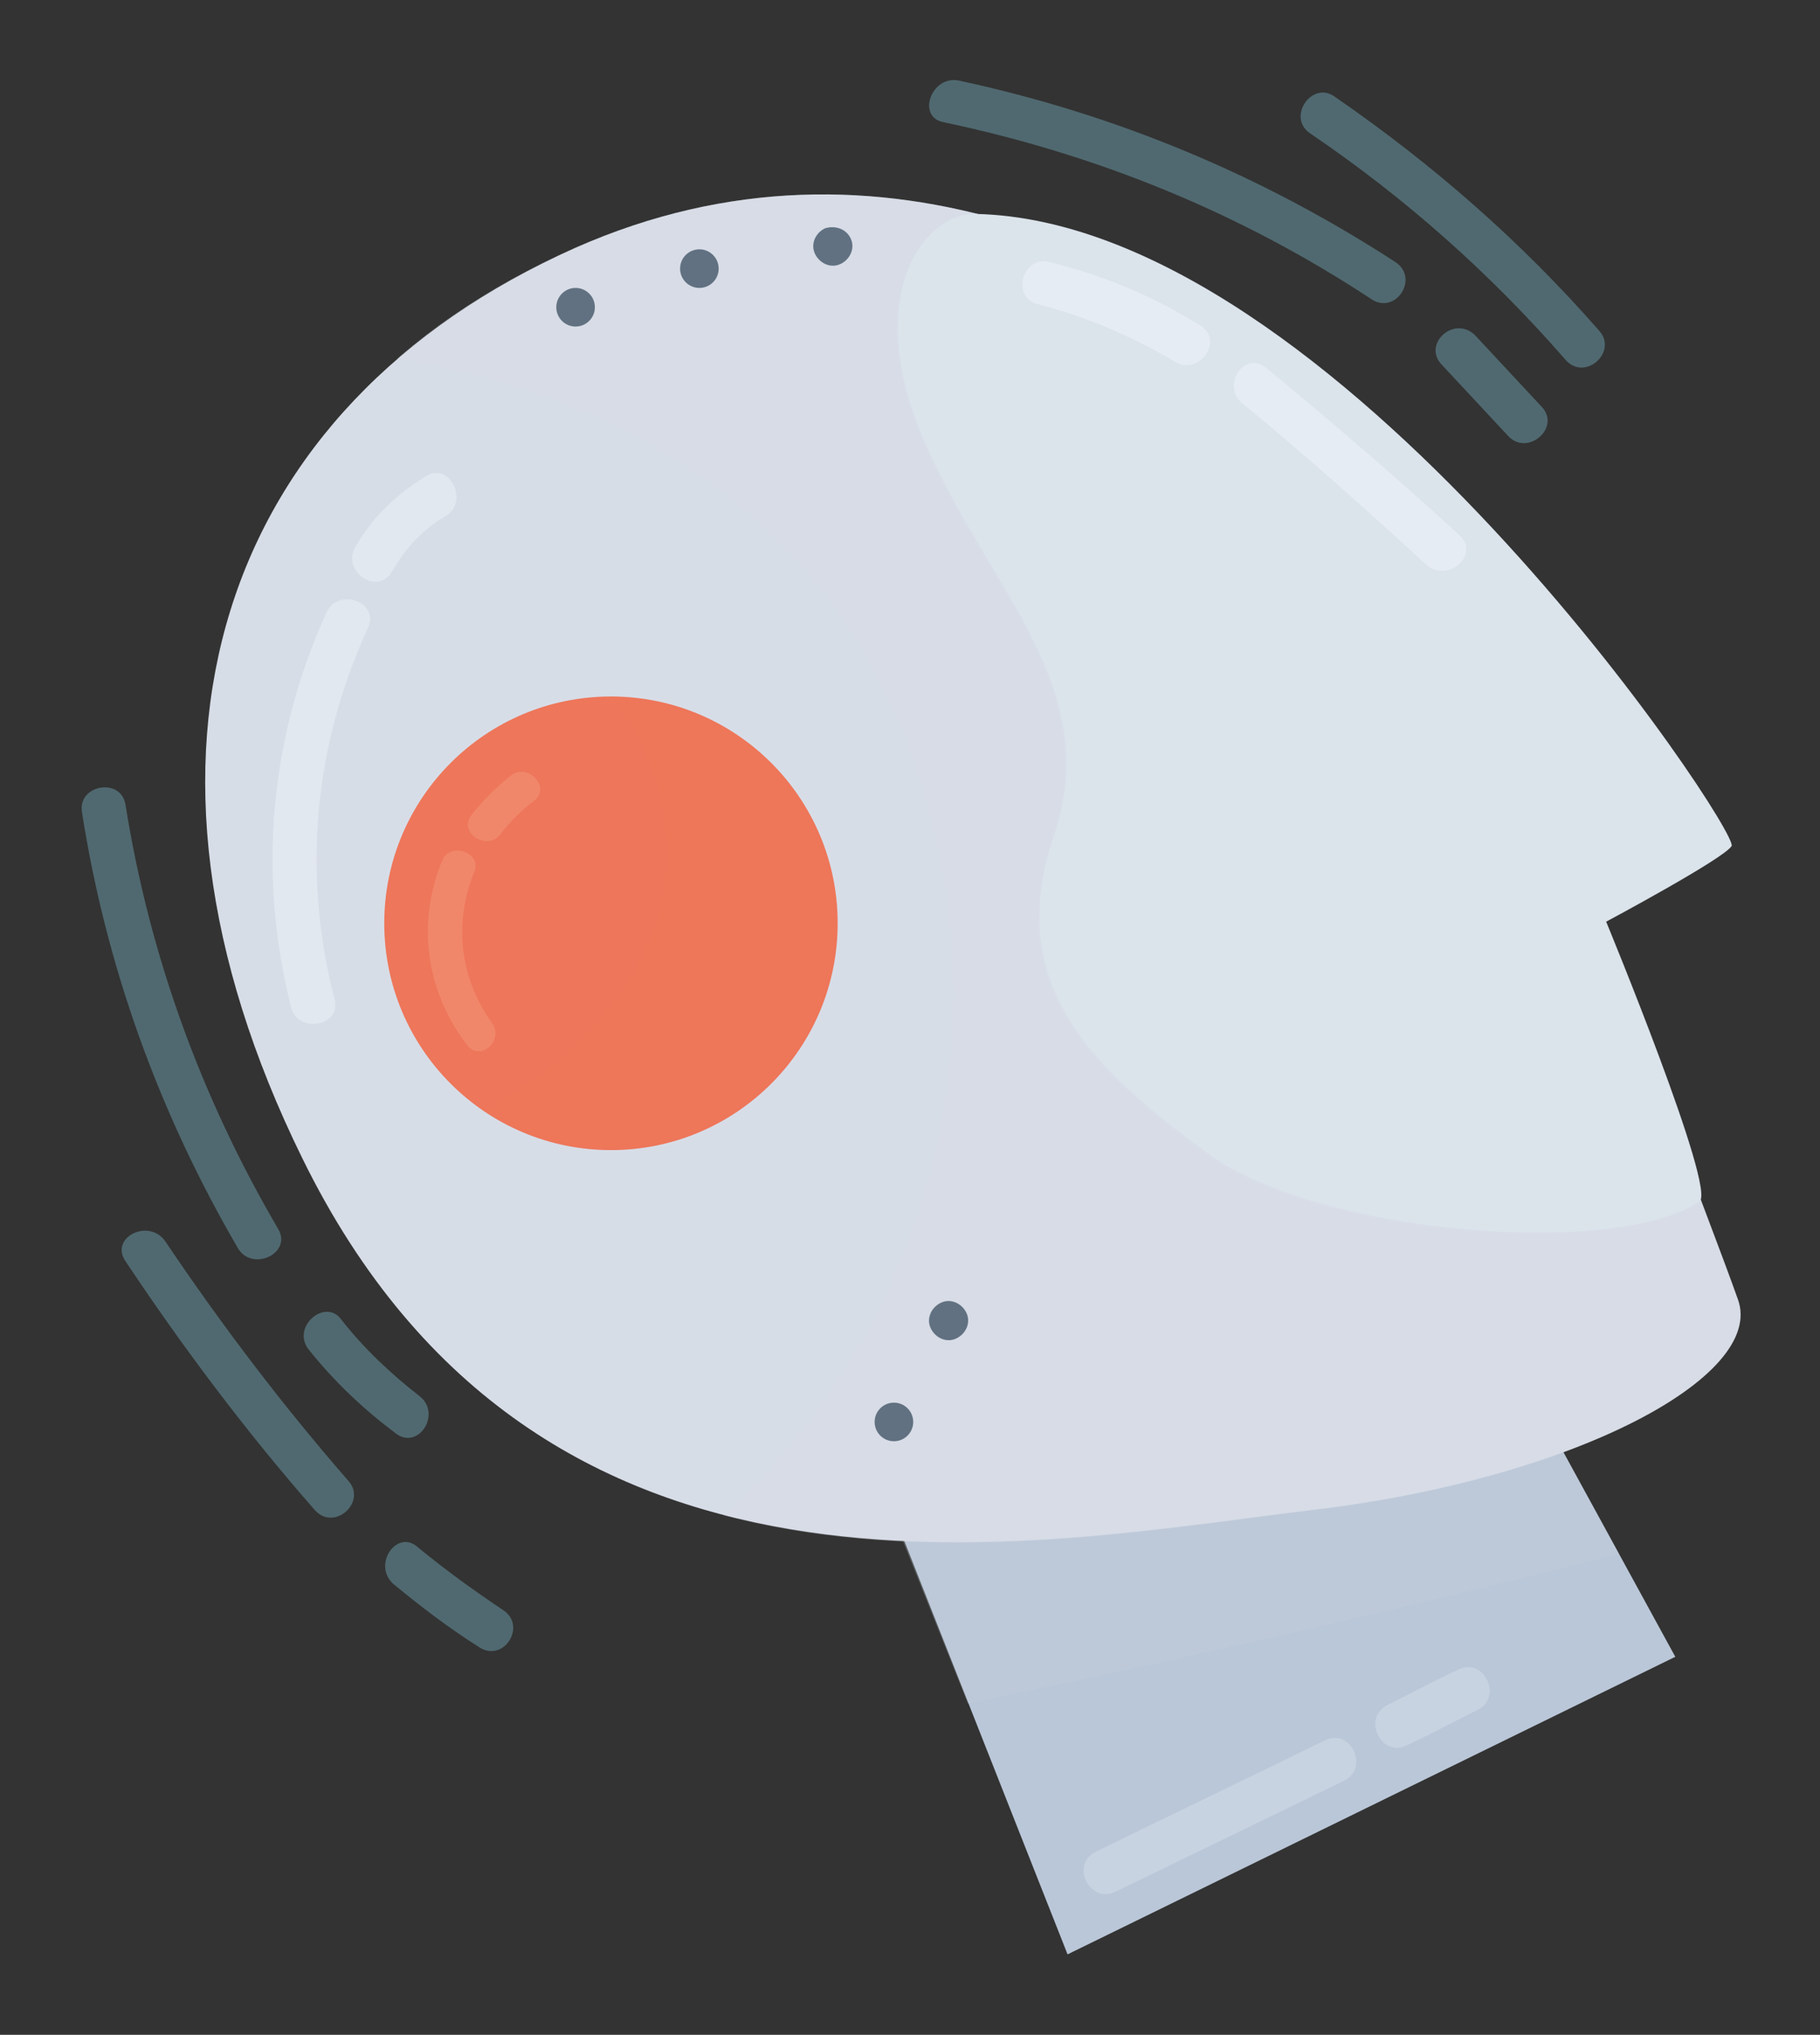 <?xml version="1.0" encoding="utf-8"?>
<!-- Generator: Adobe Illustrator 24.2.3, SVG Export Plug-In . SVG Version: 6.00 Build 0)  -->
<svg version="1.1" id="Capa_1" xmlns="http://www.w3.org/2000/svg" xmlns:xlink="http://www.w3.org/1999/xlink" x="0px" y="0px"
	 viewBox="0 0 113.2 126.5" style="enable-background:new 0 0 113.2 126.5;" xml:space="preserve">
<rect x="0" y="0" width="113.2" height="126.5" fill="#333333" stroke="none"/>
<style type="text/css">
	.st0{fill:#BAC7D8;}
	.st1{opacity:0.29;fill:#C7D1DF;}
	.st2{fill:#D7DDE7;}
	.st3{opacity:0.27;fill:#D7DDE7;}
	.st4{fill:#DBE3EB;}
	.st5{opacity:0.17;fill:#DBE3EB;}
	.st6{fill:#EE765A;}
	.st7{opacity:0.22;fill:#ED765A;}
	.st8{opacity:0.88;fill:#F0896C;}
	.st9{opacity:0.53;fill:#ECF1F6;}
	.st10{opacity:0.35;fill:#86CEE3;}
	.st11{opacity:0.64;fill:#ECF1F6;}
	.st12{fill:#617181;}
	.st13{fill:#617182;}
	.st14{opacity:0.28;fill:#ECF1F6;}
</style>
<g>
	<polygon class="st0" points="55.3,93.4 66.4,121.5 104.2,103 94.9,86 	"/>
	<path class="st1" d="M100.7,96.6L94.9,86l-39.7,7.4l5,12.5C73.8,103.1,87.3,100,100.7,96.6z"/>
	<path class="st2" d="M35.8,15.4C13.6,25.3,6.4,46.8,18.8,72c14.8,30.2,45.2,24,62.6,21.9c16.4-1.9,28.4-8.3,26.7-13.1
		c-1.7-4.8-9.3-24.4-9.3-24.4s7.5-2.9,7.9-4.1C107.1,51.1,73.9-1.4,35.8,15.4z"/>
	<path class="st3" d="M35.8,15.4c-4.3,1.9-8,4.2-11.1,6.9c14,2.3,26.5,9.7,31.9,24.3C62.9,64,57.7,82.5,45,94.2
		c12.9,3.4,26.7,0.9,36.4-0.3c16.4-1.9,28.4-8.3,26.7-13.1c-1.7-4.8-9.3-24.4-9.3-24.4s7.5-2.9,7.9-4.1
		C107.1,51.1,73.9-1.4,35.8,15.4z"/>
	<path class="st4" d="M60.7,13.3c-3.3-0.1-7.2,5.2-3.1,14.4c4.1,9.2,11.1,15.1,7.9,24.4c-3.1,9.3,2.7,14.5,9.6,19.6
		c7,5.1,25.5,6.5,30.6,3c1.1-0.7-5.8-17.4-5.8-17.4s7.3-3.9,7.8-4.7C108.3,51.8,83.1,13.8,60.7,13.3z"/>
	<path class="st5" d="M84.7,60.9c-9-6-11.7-16.1-17.1-24.8c-4.4-6.9-9.2-14.2-8.8-22.2c-2.6,1.5-4.6,6.4-1.3,13.9
		c4.1,9.2,11.1,15.1,7.9,24.4c-3.1,9.3,2.7,14.5,9.6,19.6c7,5.1,25.5,6.5,30.6,3c0.5-0.3-0.5-3.4-1.8-7C97.1,67,90.4,64.6,84.7,60.9
		z"/>
	<circle class="st6" cx="38" cy="57.4" r="14.1"/>
	<path class="st7" d="M38,43.3c0.9,1.1,1.7,2.4,2.3,3.9c3.8,9.5-2.2,17.5-10.1,21.8c4,2.7,9.3,3.2,14,0.9c7-3.4,9.9-11.9,6.4-18.8
		C48.2,46.2,43.2,43.4,38,43.3z"/>
	<path class="st8" d="M30.6,63.6c-2-2.8-2.4-6.2-1.1-9.4c0.5-1.2-1.5-1.9-2-0.7c-1.6,3.9-1,8.1,1.5,11.4
		C29.8,66.1,31.4,64.7,30.6,63.6L30.6,63.6z"/>
	<path class="st8" d="M31.1,51.9c0.6-0.8,1.3-1.5,2.1-2.1c1.1-0.8-0.3-2.4-1.4-1.6c-0.9,0.7-1.8,1.6-2.5,2.5
		C28.5,51.8,30.3,52.9,31.1,51.9L31.1,51.9z"/>
	<path class="st9" d="M20.8,62.1c-2-7.8-1.3-15.7,2.1-23.1c0.7-1.6-1.9-2.5-2.6-0.9c-3.5,7.7-4.3,16.2-2.2,24.5
		C18.5,64.3,21.3,63.8,20.8,62.1L20.8,62.1z"/>
	<path class="st9" d="M24.4,35.5c0.8-1.4,1.9-2.6,3.3-3.4c1.5-0.9,0.3-3.4-1.2-2.5c-1.8,1.1-3.3,2.5-4.4,4.4
		C21.2,35.5,23.5,37.1,24.4,35.5L24.4,35.5z"/>
	<path class="st10" d="M5.1,50.5c1.5,9.6,4.8,18.7,9.7,27.1c0.9,1.5,3.4,0.3,2.5-1.2c-4.8-8.2-8-17-9.5-26.4
		C7.5,48.3,4.8,48.8,5.1,50.5L5.1,50.5z"/>
	<path class="st10" d="M19.2,83.9c1.6,2,3.4,3.7,5.4,5.2c1.4,1.1,2.9-1.2,1.5-2.3c-1.8-1.4-3.5-3-4.9-4.8
		C20.2,80.7,18.1,82.5,19.2,83.9L19.2,83.9z"/>
	<path class="st10" d="M58.7,7.6c9.5,2,18.4,5.6,26.6,11c1.5,1,3-1.3,1.5-2.3C78.5,10.9,69.4,7.1,59.6,5C57.9,4.7,57,7.3,58.7,7.6
		L58.7,7.6z"/>
	<path class="st10" d="M89.7,22.7c1.4,1.5,2.7,2.9,4.1,4.4c1.2,1.3,3.3-0.5,2.1-1.8c-1.4-1.5-2.7-2.9-4.1-4.4
		C90.5,19.5,88.4,21.4,89.7,22.7L89.7,22.7z"/>
	<path class="st10" d="M81.5,8.3c5.9,4,11.2,8.7,15.9,14.1c1.2,1.3,3.2-0.5,2.1-1.8C94.6,15,89.1,10.2,83,6C81.6,5,80,7.3,81.5,8.3
		L81.5,8.3z"/>
	<path class="st10" d="M7.8,78.4c3.6,5.4,7.5,10.6,11.8,15.5c1.2,1.3,3.2-0.5,2.1-1.8c-4.1-4.7-7.9-9.7-11.4-14.9
		C9.3,75.7,6.8,76.9,7.8,78.4L7.8,78.4z"/>
	<path class="st10" d="M24.5,98.5c1.7,1.4,3.4,2.7,5.3,3.9c1.5,1,3-1.3,1.5-2.3c-1.8-1.2-3.6-2.5-5.3-3.9
		C24.7,95,23.1,97.3,24.5,98.5L24.5,98.5z"/>
	<path class="st11" d="M64.5,18.9c3.1,0.8,5.9,2,8.6,3.6c1.5,0.9,3.1-1.4,1.5-2.3c-2.9-1.8-6-3.1-9.3-3.9
		C63.7,15.8,62.8,18.4,64.5,18.9L64.5,18.9z"/>
	<path class="st11" d="M77.3,25.1c3.9,3.2,7.7,6.6,11.4,10c1.3,1.2,3.4-0.6,2.1-1.8c-3.9-3.6-7.9-7-12-10.4
		C77.4,21.7,75.9,24,77.3,25.1L77.3,25.1z"/>
	<circle class="st12" cx="35.8" cy="19.1" r="1.2"/>
	<circle class="st12" cx="43.5" cy="16.7" r="1.2"/>
	<path class="st13" d="M52.9,14.8c0.3,0.6,0,1.3-0.6,1.6c-0.6,0.3-1.3,0-1.6-0.6c-0.3-0.6,0-1.3,0.6-1.6
		C51.9,14,52.6,14.2,52.9,14.8z"/>
	<circle class="st12" cx="55.6" cy="88.4" r="1.2"/>
	<path class="st12" d="M60.1,81.6c0.3,0.6,0,1.3-0.6,1.6c-0.6,0.3-1.3,0-1.6-0.6c-0.3-0.6,0-1.3,0.6-1.6
		C59.1,80.7,59.8,81,60.1,81.6z"/>
	<path class="st14" d="M69.4,117.6c4.7-2.3,9.5-4.6,14.2-6.9c1.6-0.8,0.4-3.3-1.2-2.5c-4.7,2.3-9.5,4.6-14.2,6.9
		C66.5,115.9,67.8,118.4,69.4,117.6L69.4,117.6z"/>
	<path class="st14" d="M87.5,108.5c1.5-0.7,3-1.5,4.4-2.2c1.6-0.8,0.4-3.3-1.2-2.5c-1.5,0.7-3,1.5-4.4,2.2
		C84.7,106.8,85.9,109.3,87.5,108.5L87.5,108.5z"/>
</g>
</svg>
